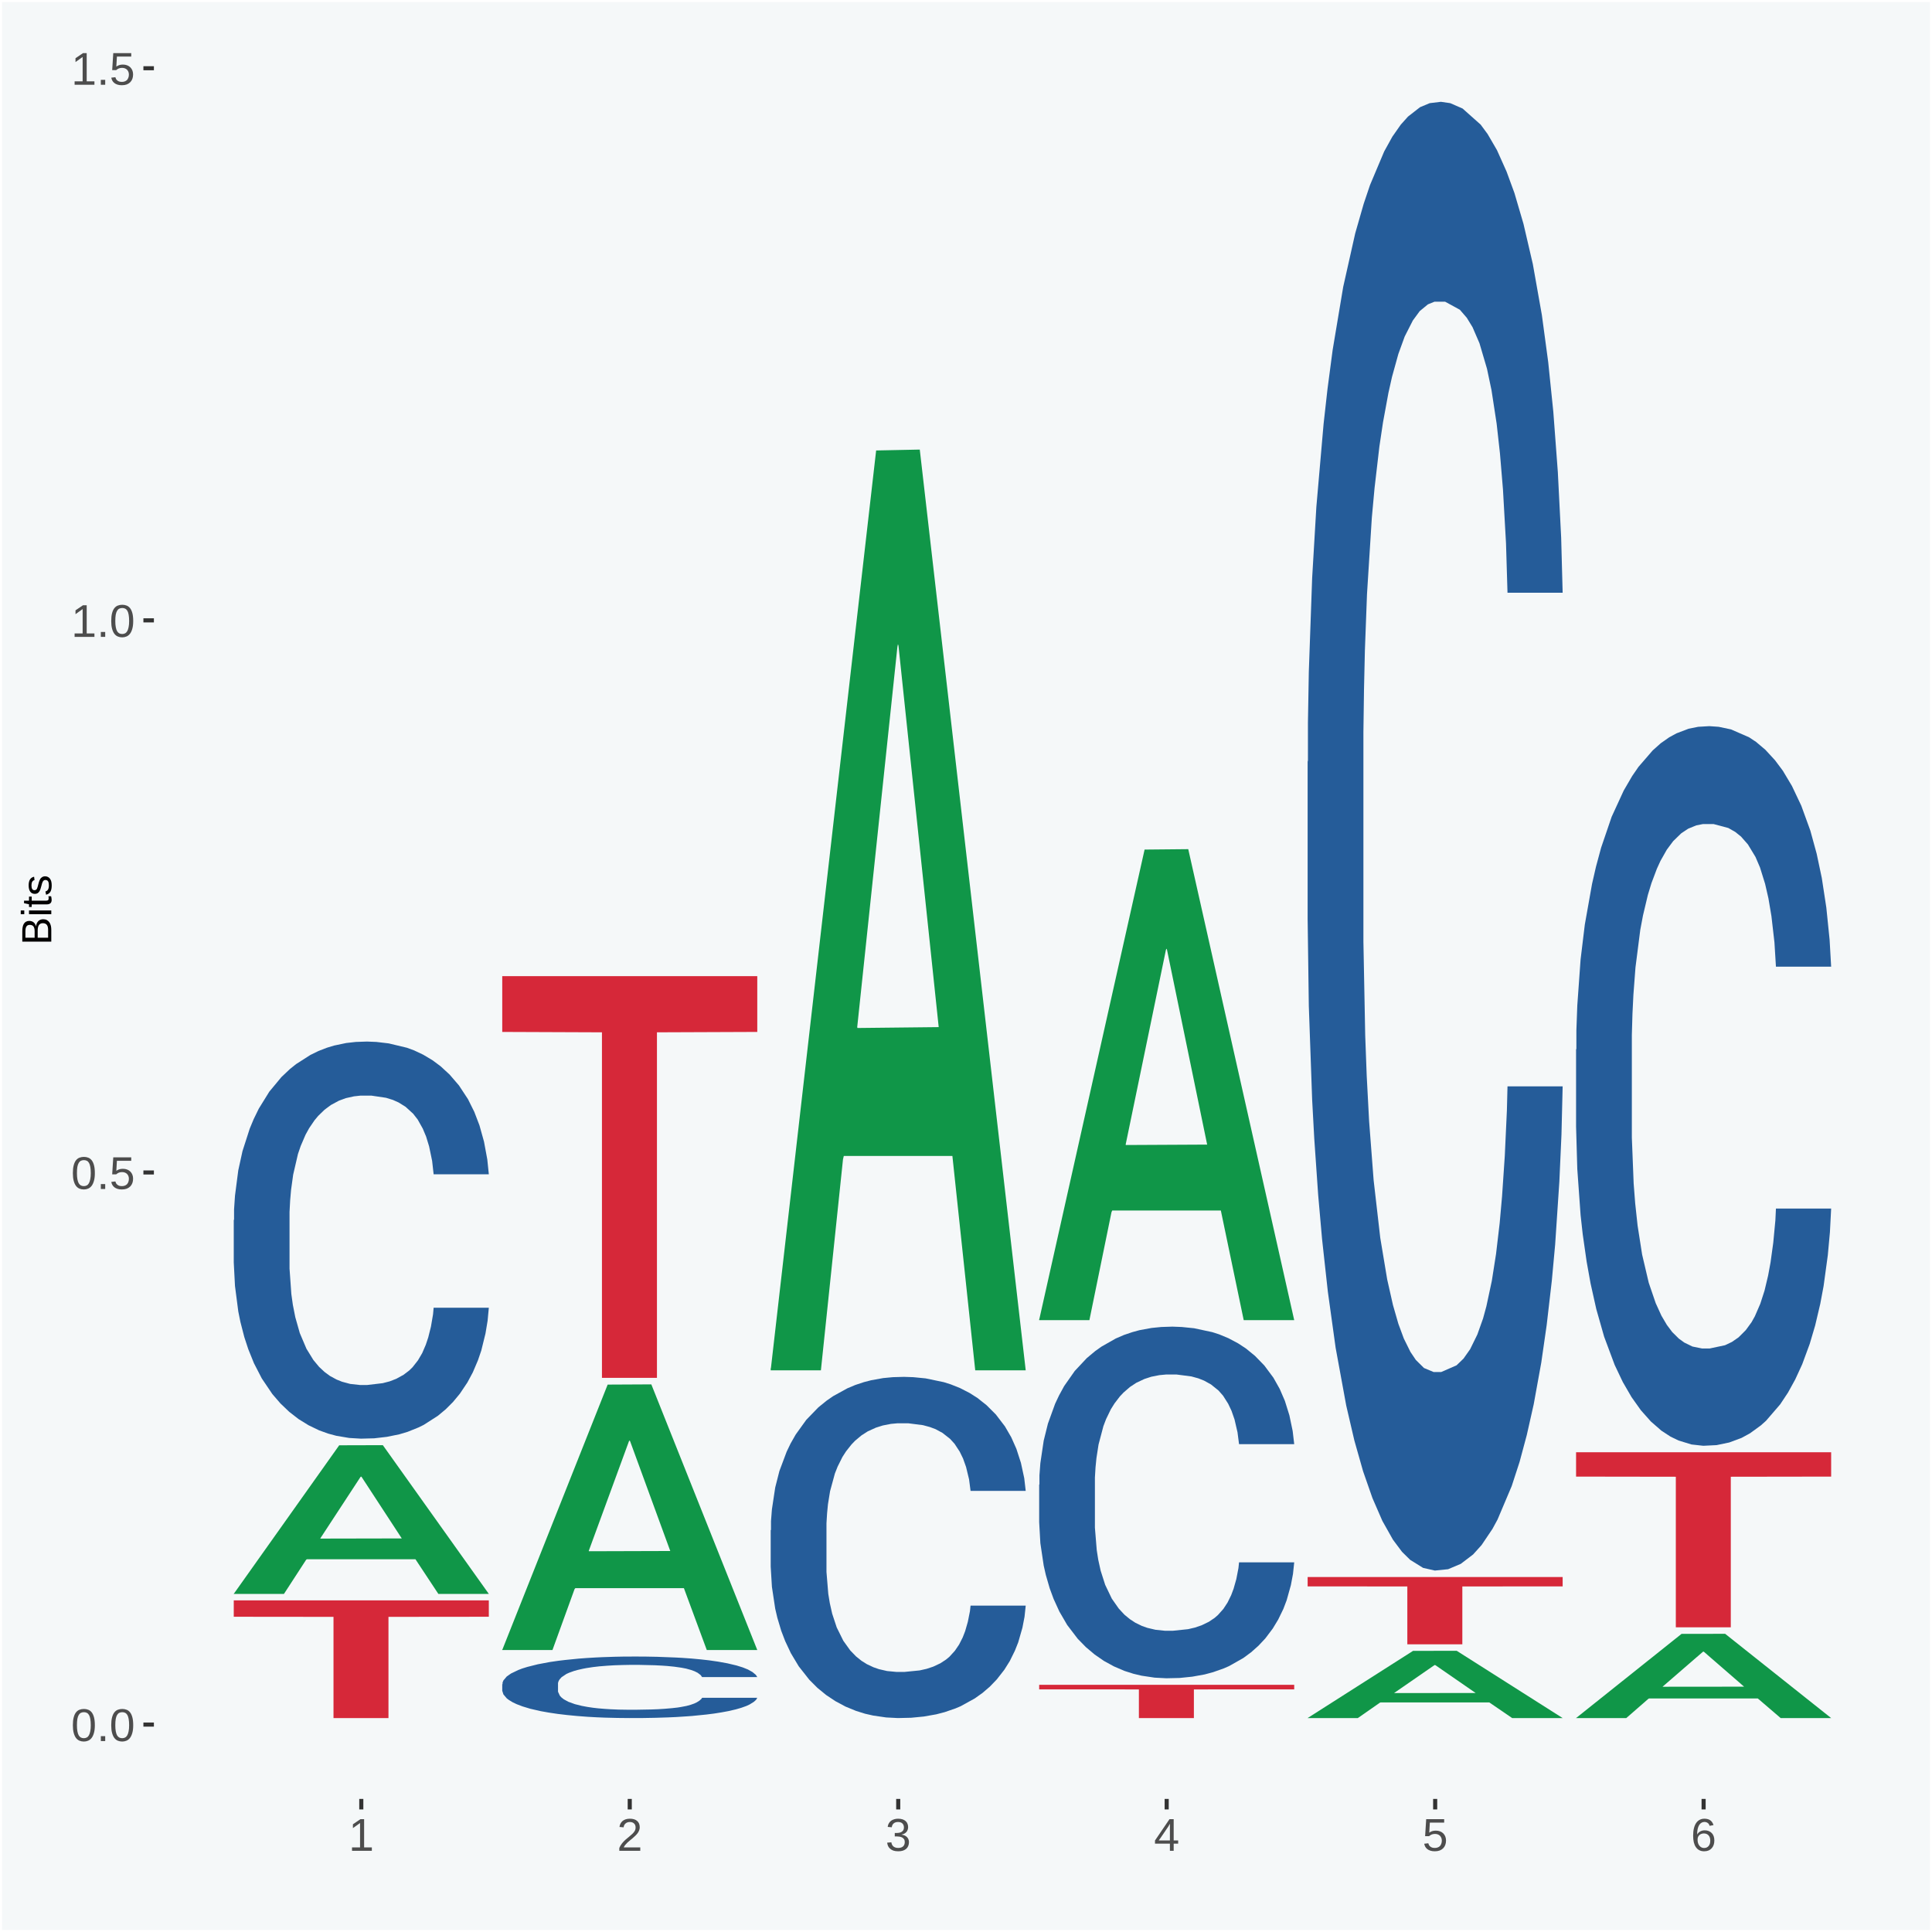 <?xml version="1.0" encoding="UTF-8"?>
<svg xmlns="http://www.w3.org/2000/svg" xmlns:xlink="http://www.w3.org/1999/xlink" width="504pt" height="504pt" viewBox="0 0 504 504" version="1.1">
<defs>
<g>
<symbol overflow="visible" id="glyph0-0">
<path style="stroke:none;" d="M 0.406 0 L 0.406 -8 L 3.594 -8 L 3.594 0 Z M 0.797 -0.406 L 3.188 -0.406 L 3.188 -7.594 L 0.797 -7.594 Z M 0.797 -0.406 "/>
</symbol>
<symbol overflow="visible" id="glyph0-1">
<path style="stroke:none;" d="M 6.203 -4.125 C 6.203 -3.332 6.125 -2.664 5.969 -2.125 C 5.82 -1.582 5.617 -1.145 5.359 -0.812 C 5.098 -0.477 4.789 -0.238 4.438 -0.094 C 4.094 0.051 3.723 0.125 3.328 0.125 C 2.922 0.125 2.539 0.051 2.188 -0.094 C 1.844 -0.238 1.539 -0.477 1.281 -0.812 C 1.031 -1.145 0.832 -1.582 0.688 -2.125 C 0.539 -2.664 0.469 -3.332 0.469 -4.125 C 0.469 -4.957 0.539 -5.645 0.688 -6.188 C 0.832 -6.738 1.035 -7.176 1.297 -7.5 C 1.555 -7.82 1.859 -8.047 2.203 -8.172 C 2.555 -8.305 2.941 -8.375 3.359 -8.375 C 3.754 -8.375 4.125 -8.305 4.469 -8.172 C 4.812 -8.047 5.113 -7.82 5.375 -7.5 C 5.633 -7.176 5.836 -6.738 5.984 -6.188 C 6.129 -5.645 6.203 -4.957 6.203 -4.125 Z M 5.141 -4.125 C 5.141 -4.781 5.098 -5.328 5.016 -5.766 C 4.941 -6.203 4.828 -6.551 4.672 -6.812 C 4.516 -7.07 4.328 -7.254 4.109 -7.359 C 3.891 -7.473 3.641 -7.531 3.359 -7.531 C 3.055 -7.531 2.789 -7.473 2.562 -7.359 C 2.344 -7.254 2.156 -7.07 2 -6.812 C 1.844 -6.551 1.723 -6.203 1.641 -5.766 C 1.566 -5.328 1.531 -4.781 1.531 -4.125 C 1.531 -3.5 1.57 -2.969 1.656 -2.531 C 1.738 -2.094 1.852 -1.742 2 -1.484 C 2.156 -1.223 2.344 -1.035 2.562 -0.922 C 2.789 -0.805 3.047 -0.75 3.328 -0.75 C 3.609 -0.75 3.859 -0.805 4.078 -0.922 C 4.305 -1.035 4.492 -1.223 4.641 -1.484 C 4.797 -1.742 4.914 -2.094 5 -2.531 C 5.094 -2.969 5.141 -3.5 5.141 -4.125 Z M 5.141 -4.125 "/>
</symbol>
<symbol overflow="visible" id="glyph0-2">
<path style="stroke:none;" d="M 1.094 0 L 1.094 -1.281 L 2.234 -1.281 L 2.234 0 Z M 1.094 0 "/>
</symbol>
<symbol overflow="visible" id="glyph0-3">
<path style="stroke:none;" d="M 6.172 -2.688 C 6.172 -2.27 6.109 -1.891 5.984 -1.547 C 5.859 -1.203 5.672 -0.906 5.422 -0.656 C 5.18 -0.414 4.879 -0.223 4.516 -0.078 C 4.148 0.055 3.723 0.125 3.234 0.125 C 2.805 0.125 2.43 0.07 2.109 -0.031 C 1.785 -0.133 1.508 -0.273 1.281 -0.453 C 1.062 -0.629 0.883 -0.836 0.75 -1.078 C 0.625 -1.316 0.535 -1.57 0.484 -1.844 L 1.547 -1.969 C 1.586 -1.812 1.645 -1.66 1.719 -1.516 C 1.801 -1.367 1.91 -1.238 2.047 -1.125 C 2.18 -1.008 2.348 -0.914 2.547 -0.844 C 2.742 -0.781 2.984 -0.75 3.266 -0.75 C 3.535 -0.75 3.781 -0.789 4 -0.875 C 4.227 -0.957 4.422 -1.078 4.578 -1.234 C 4.734 -1.398 4.852 -1.602 4.938 -1.844 C 5.031 -2.082 5.078 -2.359 5.078 -2.672 C 5.078 -2.922 5.035 -3.148 4.953 -3.359 C 4.867 -3.578 4.75 -3.766 4.594 -3.922 C 4.445 -4.078 4.258 -4.195 4.031 -4.281 C 3.812 -4.363 3.562 -4.406 3.281 -4.406 C 3.113 -4.406 2.953 -4.391 2.797 -4.359 C 2.648 -4.328 2.516 -4.285 2.391 -4.234 C 2.266 -4.18 2.148 -4.117 2.047 -4.047 C 1.941 -3.973 1.844 -3.895 1.75 -3.812 L 0.719 -3.812 L 1 -8.25 L 5.688 -8.25 L 5.688 -7.359 L 1.953 -7.359 L 1.797 -4.734 C 1.984 -4.879 2.219 -5.004 2.5 -5.109 C 2.781 -5.211 3.113 -5.266 3.5 -5.266 C 3.914 -5.266 4.285 -5.203 4.609 -5.078 C 4.941 -4.953 5.223 -4.773 5.453 -4.547 C 5.68 -4.316 5.859 -4.047 5.984 -3.734 C 6.109 -3.422 6.172 -3.07 6.172 -2.688 Z M 6.172 -2.688 "/>
</symbol>
<symbol overflow="visible" id="glyph0-4">
<path style="stroke:none;" d="M 0.922 0 L 0.922 -0.891 L 3.016 -0.891 L 3.016 -7.25 L 1.156 -5.922 L 1.156 -6.922 L 3.109 -8.25 L 4.078 -8.25 L 4.078 -0.891 L 6.094 -0.891 L 6.094 0 Z M 0.922 0 "/>
</symbol>
<symbol overflow="visible" id="glyph0-5">
<path style="stroke:none;" d="M 0.609 0 L 0.609 -0.75 C 0.805 -1.207 1.047 -1.609 1.328 -1.953 C 1.617 -2.305 1.922 -2.625 2.234 -2.906 C 2.555 -3.188 2.867 -3.445 3.172 -3.688 C 3.484 -3.938 3.766 -4.18 4.016 -4.422 C 4.266 -4.66 4.469 -4.91 4.625 -5.172 C 4.781 -5.441 4.859 -5.742 4.859 -6.078 C 4.859 -6.316 4.82 -6.523 4.75 -6.703 C 4.676 -6.879 4.57 -7.023 4.438 -7.141 C 4.312 -7.266 4.156 -7.359 3.969 -7.422 C 3.781 -7.484 3.578 -7.516 3.359 -7.516 C 3.141 -7.516 2.938 -7.484 2.75 -7.422 C 2.57 -7.367 2.41 -7.281 2.266 -7.156 C 2.117 -7.039 2 -6.895 1.906 -6.719 C 1.812 -6.551 1.754 -6.352 1.734 -6.125 L 0.656 -6.219 C 0.688 -6.508 0.766 -6.785 0.891 -7.047 C 1.023 -7.316 1.203 -7.551 1.422 -7.75 C 1.648 -7.945 1.922 -8.098 2.234 -8.203 C 2.555 -8.316 2.93 -8.375 3.359 -8.375 C 3.766 -8.375 4.125 -8.328 4.438 -8.234 C 4.758 -8.141 5.031 -7.992 5.25 -7.797 C 5.477 -7.609 5.648 -7.375 5.766 -7.094 C 5.879 -6.812 5.938 -6.488 5.938 -6.125 C 5.938 -5.844 5.883 -5.578 5.781 -5.328 C 5.688 -5.078 5.555 -4.836 5.391 -4.609 C 5.223 -4.379 5.031 -4.16 4.812 -3.953 C 4.594 -3.742 4.363 -3.535 4.125 -3.328 C 3.895 -3.129 3.656 -2.93 3.406 -2.734 C 3.164 -2.535 2.938 -2.336 2.719 -2.141 C 2.508 -1.941 2.32 -1.738 2.156 -1.531 C 1.988 -1.332 1.859 -1.117 1.766 -0.891 L 6.078 -0.891 L 6.078 0 Z M 0.609 0 "/>
</symbol>
<symbol overflow="visible" id="glyph0-6">
<path style="stroke:none;" d="M 6.141 -2.281 C 6.141 -1.906 6.078 -1.566 5.953 -1.266 C 5.836 -0.973 5.66 -0.723 5.422 -0.516 C 5.18 -0.305 4.883 -0.145 4.531 -0.031 C 4.188 0.07 3.789 0.125 3.344 0.125 C 2.832 0.125 2.398 0.062 2.047 -0.062 C 1.703 -0.195 1.414 -0.367 1.188 -0.578 C 0.957 -0.785 0.785 -1.02 0.672 -1.281 C 0.566 -1.551 0.492 -1.832 0.453 -2.125 L 1.547 -2.219 C 1.578 -2 1.633 -1.801 1.719 -1.625 C 1.801 -1.445 1.914 -1.289 2.062 -1.156 C 2.207 -1.031 2.383 -0.93 2.594 -0.859 C 2.801 -0.785 3.051 -0.75 3.344 -0.75 C 3.875 -0.75 4.289 -0.879 4.594 -1.141 C 4.895 -1.41 5.047 -1.801 5.047 -2.312 C 5.047 -2.613 4.977 -2.859 4.844 -3.047 C 4.707 -3.234 4.539 -3.379 4.344 -3.484 C 4.145 -3.586 3.926 -3.656 3.688 -3.688 C 3.445 -3.727 3.227 -3.75 3.031 -3.75 L 2.438 -3.75 L 2.438 -4.656 L 3.016 -4.656 C 3.211 -4.656 3.414 -4.676 3.625 -4.719 C 3.844 -4.758 4.039 -4.832 4.219 -4.938 C 4.395 -5.051 4.539 -5.195 4.656 -5.375 C 4.77 -5.562 4.828 -5.797 4.828 -6.078 C 4.828 -6.523 4.695 -6.875 4.438 -7.125 C 4.188 -7.383 3.801 -7.516 3.281 -7.516 C 2.82 -7.516 2.445 -7.395 2.156 -7.156 C 1.875 -6.914 1.707 -6.578 1.656 -6.141 L 0.594 -6.234 C 0.633 -6.598 0.734 -6.91 0.891 -7.172 C 1.047 -7.441 1.242 -7.664 1.484 -7.844 C 1.734 -8.02 2.008 -8.148 2.312 -8.234 C 2.625 -8.328 2.953 -8.375 3.297 -8.375 C 3.754 -8.375 4.148 -8.316 4.484 -8.203 C 4.816 -8.086 5.086 -7.93 5.297 -7.734 C 5.516 -7.535 5.672 -7.301 5.766 -7.031 C 5.867 -6.77 5.922 -6.488 5.922 -6.188 C 5.922 -5.945 5.883 -5.723 5.812 -5.516 C 5.75 -5.305 5.645 -5.113 5.5 -4.938 C 5.363 -4.77 5.188 -4.625 4.969 -4.5 C 4.75 -4.383 4.488 -4.297 4.188 -4.234 L 4.188 -4.219 C 4.52 -4.176 4.805 -4.098 5.047 -3.984 C 5.297 -3.867 5.5 -3.723 5.656 -3.547 C 5.82 -3.379 5.941 -3.188 6.016 -2.969 C 6.098 -2.75 6.141 -2.52 6.141 -2.281 Z M 6.141 -2.281 "/>
</symbol>
<symbol overflow="visible" id="glyph0-7">
<path style="stroke:none;" d="M 5.156 -1.875 L 5.156 0 L 4.172 0 L 4.172 -1.875 L 0.281 -1.875 L 0.281 -2.688 L 4.062 -8.25 L 5.156 -8.25 L 5.156 -2.703 L 6.328 -2.703 L 6.328 -1.875 Z M 4.172 -7.062 C 4.16 -7.039 4.141 -7.004 4.109 -6.953 C 4.078 -6.898 4.039 -6.836 4 -6.766 C 3.957 -6.691 3.914 -6.617 3.875 -6.547 C 3.844 -6.473 3.812 -6.414 3.781 -6.375 L 1.656 -3.25 C 1.633 -3.219 1.602 -3.176 1.562 -3.125 C 1.531 -3.07 1.492 -3.02 1.453 -2.969 C 1.422 -2.914 1.383 -2.863 1.344 -2.812 C 1.301 -2.77 1.27 -2.734 1.25 -2.703 L 4.172 -2.703 Z M 4.172 -7.062 "/>
</symbol>
<symbol overflow="visible" id="glyph0-8">
<path style="stroke:none;" d="M 6.141 -2.703 C 6.141 -2.285 6.082 -1.906 5.969 -1.562 C 5.852 -1.219 5.68 -0.922 5.453 -0.672 C 5.234 -0.422 4.957 -0.223 4.625 -0.078 C 4.289 0.055 3.91 0.125 3.484 0.125 C 3.004 0.125 2.582 0.031 2.219 -0.156 C 1.863 -0.344 1.566 -0.609 1.328 -0.953 C 1.086 -1.297 0.906 -1.719 0.781 -2.219 C 0.664 -2.727 0.609 -3.301 0.609 -3.938 C 0.609 -4.676 0.676 -5.32 0.812 -5.875 C 0.945 -6.426 1.141 -6.883 1.391 -7.25 C 1.648 -7.625 1.961 -7.906 2.328 -8.094 C 2.691 -8.281 3.102 -8.375 3.562 -8.375 C 3.844 -8.375 4.102 -8.344 4.344 -8.281 C 4.594 -8.227 4.816 -8.133 5.016 -8 C 5.223 -7.875 5.398 -7.703 5.547 -7.484 C 5.703 -7.273 5.828 -7.016 5.922 -6.703 L 4.906 -6.516 C 4.801 -6.867 4.629 -7.125 4.391 -7.281 C 4.148 -7.445 3.867 -7.531 3.547 -7.531 C 3.266 -7.531 3.004 -7.457 2.766 -7.312 C 2.535 -7.176 2.336 -6.973 2.172 -6.703 C 2.004 -6.43 1.875 -6.086 1.781 -5.672 C 1.695 -5.266 1.656 -4.789 1.656 -4.25 C 1.852 -4.602 2.125 -4.875 2.469 -5.062 C 2.812 -5.25 3.207 -5.344 3.656 -5.344 C 4.031 -5.344 4.367 -5.281 4.672 -5.156 C 4.984 -5.031 5.25 -4.852 5.469 -4.625 C 5.688 -4.406 5.852 -4.129 5.969 -3.797 C 6.082 -3.473 6.141 -3.109 6.141 -2.703 Z M 5.078 -2.656 C 5.078 -2.938 5.039 -3.191 4.969 -3.422 C 4.895 -3.66 4.785 -3.859 4.641 -4.016 C 4.504 -4.18 4.332 -4.305 4.125 -4.391 C 3.926 -4.484 3.688 -4.531 3.406 -4.531 C 3.219 -4.531 3.023 -4.5 2.828 -4.438 C 2.629 -4.383 2.453 -4.289 2.297 -4.156 C 2.141 -4.031 2.008 -3.863 1.906 -3.656 C 1.812 -3.457 1.766 -3.207 1.766 -2.906 C 1.766 -2.602 1.801 -2.316 1.875 -2.047 C 1.957 -1.785 2.07 -1.555 2.219 -1.359 C 2.363 -1.172 2.539 -1.02 2.75 -0.906 C 2.957 -0.789 3.191 -0.734 3.453 -0.734 C 3.703 -0.734 3.926 -0.773 4.125 -0.859 C 4.332 -0.953 4.504 -1.082 4.641 -1.25 C 4.785 -1.414 4.895 -1.613 4.969 -1.844 C 5.039 -2.082 5.078 -2.352 5.078 -2.656 Z M 5.078 -2.656 "/>
</symbol>
<symbol overflow="visible" id="glyph1-0">
<path style="stroke:none;" d="M 0 -0.359 L -7.328 -0.359 L -7.328 -3.281 L 0 -3.281 Z M -0.359 -0.734 L -0.359 -2.922 L -6.969 -2.922 L -6.969 -0.734 Z M -0.359 -0.734 "/>
</symbol>
<symbol overflow="visible" id="glyph1-1">
<path style="stroke:none;" d="M -2.125 -6.75 C -1.75 -6.75 -1.426 -6.676 -1.156 -6.531 C -0.883 -6.383 -0.66 -6.18 -0.484 -5.922 C -0.316 -5.672 -0.191 -5.375 -0.109 -5.031 C -0.035 -4.695 0 -4.344 0 -3.969 L 0 -0.906 L -7.562 -0.906 L -7.562 -3.656 C -7.562 -4.07 -7.523 -4.441 -7.453 -4.766 C -7.391 -5.098 -7.281 -5.379 -7.125 -5.609 C -6.977 -5.836 -6.789 -6.008 -6.562 -6.125 C -6.332 -6.25 -6.055 -6.312 -5.734 -6.312 C -5.523 -6.312 -5.328 -6.281 -5.141 -6.219 C -4.953 -6.164 -4.781 -6.078 -4.625 -5.953 C -4.477 -5.836 -4.348 -5.688 -4.234 -5.5 C -4.129 -5.32 -4.047 -5.113 -3.984 -4.875 C -3.953 -5.176 -3.883 -5.441 -3.781 -5.672 C -3.676 -5.91 -3.539 -6.109 -3.375 -6.266 C -3.219 -6.43 -3.031 -6.551 -2.812 -6.625 C -2.602 -6.707 -2.375 -6.75 -2.125 -6.75 Z M -5.609 -5.281 C -6.016 -5.281 -6.305 -5.141 -6.484 -4.859 C -6.66 -4.586 -6.75 -4.188 -6.75 -3.656 L -6.75 -1.922 L -4.344 -1.922 L -4.344 -3.656 C -4.344 -3.957 -4.375 -4.211 -4.438 -4.422 C -4.5 -4.629 -4.582 -4.797 -4.688 -4.922 C -4.801 -5.047 -4.93 -5.133 -5.078 -5.188 C -5.234 -5.25 -5.41 -5.281 -5.609 -5.281 Z M -2.219 -5.719 C -2.457 -5.719 -2.66 -5.672 -2.828 -5.578 C -2.992 -5.492 -3.129 -5.367 -3.234 -5.203 C -3.348 -5.047 -3.426 -4.848 -3.469 -4.609 C -3.52 -4.379 -3.547 -4.125 -3.547 -3.844 L -3.547 -1.922 L -0.828 -1.922 L -0.828 -3.922 C -0.828 -4.18 -0.848 -4.422 -0.891 -4.641 C -0.93 -4.859 -1.004 -5.047 -1.109 -5.203 C -1.211 -5.367 -1.352 -5.492 -1.531 -5.578 C -1.719 -5.672 -1.945 -5.719 -2.219 -5.719 Z M -2.219 -5.719 "/>
</symbol>
<symbol overflow="visible" id="glyph1-2">
<path style="stroke:none;" d="M -7.047 -0.734 L -7.969 -0.734 L -7.969 -1.703 L -7.047 -1.703 Z M 0 -0.734 L -5.812 -0.734 L -5.812 -1.703 L 0 -1.703 Z M 0 -0.734 "/>
</symbol>
<symbol overflow="visible" id="glyph1-3">
<path style="stroke:none;" d="M -0.047 -2.969 C -0.004 -2.82 0.023 -2.672 0.047 -2.516 C 0.078 -2.367 0.094 -2.195 0.094 -2 C 0.094 -1.227 -0.348 -0.844 -1.234 -0.844 L -5.109 -0.844 L -5.109 -0.172 L -5.812 -0.172 L -5.812 -0.875 L -7.109 -1.156 L -7.109 -1.812 L -5.812 -1.812 L -5.812 -2.875 L -5.109 -2.875 L -5.109 -1.812 L -1.438 -1.812 C -1.156 -1.812 -0.957 -1.852 -0.844 -1.938 C -0.738 -2.031 -0.688 -2.191 -0.688 -2.422 C -0.688 -2.516 -0.691 -2.602 -0.703 -2.688 C -0.711 -2.77 -0.727 -2.863 -0.75 -2.969 Z M -0.047 -2.969 "/>
</symbol>
<symbol overflow="visible" id="glyph1-4">
<path style="stroke:none;" d="M -1.609 -5.109 C -1.336 -5.109 -1.094 -5.051 -0.875 -4.938 C -0.664 -4.832 -0.488 -4.68 -0.344 -4.484 C -0.195 -4.285 -0.082 -4.039 0 -3.75 C 0.07 -3.457 0.109 -3.125 0.109 -2.75 C 0.109 -2.406 0.082 -2.098 0.031 -1.828 C -0.02 -1.555 -0.102 -1.316 -0.219 -1.109 C -0.332 -0.91 -0.484 -0.742 -0.672 -0.609 C -0.859 -0.473 -1.086 -0.375 -1.359 -0.312 L -1.531 -1.156 C -1.219 -1.238 -0.988 -1.41 -0.844 -1.672 C -0.695 -1.93 -0.625 -2.289 -0.625 -2.75 C -0.625 -2.957 -0.641 -3.145 -0.672 -3.312 C -0.703 -3.488 -0.75 -3.641 -0.812 -3.766 C -0.883 -3.891 -0.977 -3.984 -1.094 -4.047 C -1.207 -4.117 -1.352 -4.156 -1.531 -4.156 C -1.707 -4.156 -1.848 -4.113 -1.953 -4.031 C -2.066 -3.957 -2.16 -3.844 -2.234 -3.688 C -2.316 -3.539 -2.383 -3.363 -2.438 -3.156 C -2.5 -2.945 -2.562 -2.719 -2.625 -2.469 C -2.688 -2.238 -2.754 -2.008 -2.828 -1.781 C -2.898 -1.551 -3 -1.344 -3.125 -1.156 C -3.25 -0.969 -3.398 -0.816 -3.578 -0.703 C -3.766 -0.586 -4 -0.531 -4.281 -0.531 C -4.812 -0.531 -5.211 -0.719 -5.484 -1.094 C -5.766 -1.477 -5.906 -2.031 -5.906 -2.75 C -5.906 -3.395 -5.789 -3.906 -5.562 -4.281 C -5.332 -4.656 -4.973 -4.895 -4.484 -5 L -4.375 -4.125 C -4.52 -4.094 -4.645 -4.035 -4.75 -3.953 C -4.852 -3.867 -4.938 -3.766 -5 -3.641 C -5.062 -3.516 -5.102 -3.375 -5.125 -3.219 C -5.156 -3.07 -5.172 -2.914 -5.172 -2.75 C -5.172 -2.312 -5.102 -1.988 -4.969 -1.781 C -4.844 -1.582 -4.645 -1.484 -4.375 -1.484 C -4.219 -1.484 -4.086 -1.52 -3.984 -1.594 C -3.879 -1.664 -3.789 -1.77 -3.719 -1.906 C -3.656 -2.051 -3.598 -2.219 -3.547 -2.406 C -3.492 -2.602 -3.438 -2.816 -3.375 -3.047 C -3.332 -3.203 -3.289 -3.359 -3.25 -3.516 C -3.207 -3.68 -3.156 -3.836 -3.094 -3.984 C -3.031 -4.141 -2.957 -4.285 -2.875 -4.422 C -2.789 -4.555 -2.688 -4.672 -2.562 -4.766 C -2.445 -4.867 -2.312 -4.953 -2.156 -5.016 C -2 -5.078 -1.816 -5.109 -1.609 -5.109 Z M -1.609 -5.109 "/>
</symbol>
</g>
<clipPath id="clip1">
  <path d="M 40.148 5.48 L 498.52 5.48 L 498.52 469.281 L 40.148 469.281 Z M 40.148 5.48 "/>
</clipPath>
</defs>
<g id="surface1">
<rect x="0" y="0" width="504" height="504" style="fill:rgb(96.078%,97.255%,97.647%);fill-opacity:1;stroke:none;"/>
<path style="fill:none;stroke-width:1.07;stroke-linecap:round;stroke-linejoin:round;stroke:rgb(100%,100%,100%);stroke-opacity:1;stroke-miterlimit:10;" d="M 0 0 L 504 0 L 504 504 L 0 504 Z M 0 0 " transform="matrix(1,0,0,-1,0,504)"/>
<g clip-path="url(#clip1)" clip-rule="nonzero">
<path style=" stroke:none;fill-rule:nonzero;fill:rgb(96.078%,97.255%,97.647%);fill-opacity:1;" d="M 40.148 469.281 L 498.52 469.281 L 498.52 5.48 L 40.148 5.48 Z M 40.148 469.281 "/>
</g>
<path style=" stroke:none;fill-rule:nonzero;fill:rgb(6.274%,58.824%,28.235%);fill-opacity:1;" d="M 60.98 415.73 L 61.051 415.691 L 88.488 377.031 L 99.871 377 L 127.52 415.801 L 114.352 415.801 L 108.379 406.762 L 80.051 406.762 L 79.852 406.91 L 74.078 415.801 L 60.98 415.801 L 60.98 415.73 L 83.621 401.371 L 104.809 401.328 L 94.32 385.27 L 94.18 385.191 L 94.039 385.301 L 83.551 401.328 L 83.621 401.371 Z M 60.98 415.73 "/>
<path style=" stroke:none;fill-rule:nonzero;fill:rgb(14.51%,36.078%,60.001%);fill-opacity:1;" d="M 60.98 318.262 L 61.059 318.16 L 61.059 315.512 L 61.301 311.922 L 62.16 305.301 L 63.262 300.281 L 65.148 294.422 L 66.172 291.961 L 67.512 289.211 L 70.262 284.77 L 73.41 280.98 L 75.609 278.898 L 77.262 277.578 L 80.961 275.211 L 83.078 274.172 L 85.281 273.32 L 87.172 272.75 L 90.32 272.09 L 92.828 271.809 L 95.738 271.711 L 98.18 271.809 L 101.41 272.191 L 106.129 273.32 L 107.93 273.98 L 110.371 275.121 L 112.891 276.629 L 114.93 278.148 L 117.289 280.32 L 119.73 283.16 L 122.09 286.75 L 123.738 290.07 L 125.078 293.57 L 126.262 297.82 L 127.121 302.461 L 127.52 306.34 L 113.121 306.34 L 112.73 302.84 L 111.941 299.051 L 111.16 296.5 L 110.289 294.422 L 108.961 292.051 L 107.781 290.539 L 105.809 288.738 L 104 287.609 L 102.512 286.941 L 100.699 286.379 L 96.852 285.809 L 94.09 285.809 L 92.359 286 L 90.238 286.469 L 88.43 287.129 L 86.309 288.27 L 84.66 289.5 L 83 291.109 L 82.059 292.238 L 80.641 294.32 L 79.699 296.031 L 78.441 298.961 L 77.73 301.039 L 76.48 306.43 L 75.93 310.41 L 75.691 313.148 L 75.531 316.18 L 75.531 330.93 L 76 337.559 L 76.398 340.398 L 77.031 343.609 L 78.211 347.77 L 79.941 351.84 L 81.75 354.781 L 83.238 356.57 L 84.66 357.898 L 86.07 358.941 L 87.801 359.879 L 89.219 360.449 L 91.34 361.02 L 93.859 361.301 L 95.82 361.301 L 99.828 360.828 L 101.641 360.359 L 103.371 359.691 L 105.262 358.648 L 106.75 357.52 L 107.621 356.672 L 109.031 354.871 L 110.141 352.98 L 111.078 350.801 L 111.711 348.91 L 112.422 346.07 L 112.969 342.859 L 113.121 341.148 L 127.52 341.148 L 127.199 344.559 L 126.648 347.871 L 125.551 352.32 L 124.68 354.871 L 123.352 357.988 L 121.93 360.641 L 119.969 363.57 L 118.16 365.75 L 116.27 367.641 L 114.23 369.34 L 110.531 371.711 L 109.191 372.371 L 106.359 373.512 L 104.16 374.172 L 100.93 374.828 L 97.629 375.211 L 94.172 375.301 L 91.102 375.121 L 87.719 374.551 L 85.602 373.98 L 83.238 373.129 L 80.488 371.801 L 77.891 370.199 L 75.449 368.301 L 73.172 366.129 L 71.051 363.672 L 68.301 359.602 L 66.25 355.629 L 64.762 351.941 L 63.738 348.82 L 62.711 344.84 L 62.16 342.102 L 61.301 335.48 L 60.98 329.328 Z M 60.98 318.262 "/>
<path style=" stroke:none;fill-rule:nonzero;fill:rgb(83.922%,15.686%,22.353%);fill-opacity:1;" d="M 60.98 417.488 L 127.52 417.488 L 127.52 421.762 L 101.34 421.789 L 101.34 448.191 L 87 448.191 L 87 421.789 L 60.98 421.762 Z M 60.98 417.488 "/>
<path style=" stroke:none;fill-rule:nonzero;fill:rgb(6.274%,58.824%,28.235%);fill-opacity:1;" d="M 131.02 430.309 L 131.09 430.25 L 158.52 361.199 L 169.91 361.141 L 197.551 430.441 L 184.379 430.441 L 178.41 414.301 L 150.09 414.301 L 149.879 414.559 L 144.121 430.441 L 131.02 430.441 L 131.02 430.309 L 153.648 404.672 L 174.852 404.609 L 164.352 375.91 L 164.219 375.781 L 164.078 375.969 L 153.578 404.609 L 153.648 404.672 Z M 131.02 430.309 "/>
<path style=" stroke:none;fill-rule:nonzero;fill:rgb(14.51%,36.078%,60.001%);fill-opacity:1;" d="M 131.02 439.352 L 131.102 439.34 L 131.102 438.93 L 131.328 438.371 L 132.199 437.34 L 133.301 436.57 L 135.191 435.66 L 136.211 435.27 L 137.551 434.852 L 140.301 434.16 L 143.441 433.57 L 145.648 433.25 L 147.301 433.051 L 150.988 432.68 L 153.121 432.52 L 155.32 432.391 L 157.211 432.301 L 160.352 432.199 L 162.871 432.148 L 165.781 432.141 L 168.219 432.148 L 171.441 432.211 L 176.16 432.391 L 177.969 432.488 L 180.41 432.66 L 182.922 432.898 L 184.969 433.129 L 187.328 433.469 L 189.762 433.91 L 192.121 434.469 L 193.77 434.98 L 195.109 435.52 L 196.289 436.18 L 197.16 436.898 L 197.551 437.5 L 183.16 437.5 L 182.762 436.961 L 181.98 436.371 L 181.191 435.98 L 180.328 435.66 L 178.988 435.289 L 177.809 435.059 L 175.84 434.781 L 174.039 434.602 L 172.539 434.5 L 170.73 434.41 L 166.879 434.32 L 164.129 434.32 L 162.398 434.352 L 160.27 434.422 L 158.461 434.531 L 156.34 434.699 L 154.691 434.891 L 153.039 435.141 L 152.09 435.32 L 150.68 435.641 L 149.73 435.91 L 148.48 436.359 L 147.77 436.68 L 146.512 437.52 L 145.961 438.129 L 145.719 438.559 L 145.57 439.031 L 145.57 441.32 L 146.039 442.34 L 146.43 442.781 L 147.059 443.281 L 148.238 443.93 L 149.969 444.559 L 151.781 445.012 L 153.27 445.289 L 154.691 445.5 L 156.102 445.66 L 157.84 445.801 L 159.25 445.891 L 161.371 445.98 L 163.891 446.02 L 165.859 446.02 L 169.871 445.949 L 171.68 445.879 L 173.41 445.77 L 175.289 445.609 L 176.789 445.441 L 177.648 445.301 L 179.07 445.031 L 180.172 444.73 L 181.109 444.398 L 181.738 444.102 L 182.449 443.66 L 183 443.16 L 183.16 442.898 L 197.551 442.898 L 197.238 443.43 L 196.68 443.941 L 195.578 444.629 L 194.719 445.031 L 193.379 445.512 L 191.969 445.922 L 190 446.379 L 188.191 446.711 L 186.301 447.012 L 184.262 447.27 L 180.559 447.641 L 179.23 447.738 L 176.391 447.922 L 174.191 448.02 L 170.969 448.121 L 167.672 448.18 L 164.211 448.191 L 161.141 448.16 L 157.762 448.078 L 155.629 447.988 L 153.27 447.859 L 150.52 447.648 L 147.93 447.398 L 145.488 447.109 L 143.211 446.77 L 141.078 446.391 L 138.328 445.762 L 136.289 445.141 L 134.789 444.57 L 133.77 444.09 L 132.75 443.469 L 132.199 443.051 L 131.328 442.02 L 131.02 441.07 Z M 131.02 439.352 "/>
<path style=" stroke:none;fill-rule:nonzero;fill:rgb(83.922%,15.686%,22.353%);fill-opacity:1;" d="M 131.02 254.641 L 197.551 254.641 L 197.551 269.199 L 171.379 269.301 L 171.379 359.441 L 157.031 359.441 L 157.031 269.301 L 131.02 269.199 Z M 131.02 254.641 "/>
<path style=" stroke:none;fill-rule:nonzero;fill:rgb(6.274%,58.824%,28.235%);fill-opacity:1;" d="M 201.051 357.031 L 201.121 356.809 L 228.559 117.512 L 239.941 117.281 L 267.578 357.48 L 254.41 357.48 L 248.449 301.551 L 220.121 301.551 L 219.91 302.449 L 214.148 357.48 L 201.051 357.48 L 201.051 357.031 L 223.691 268.172 L 244.879 267.941 L 234.391 168.48 L 234.25 168.031 L 234.109 168.711 L 223.621 267.941 L 223.691 268.172 Z M 201.051 357.031 "/>
<path style=" stroke:none;fill-rule:nonzero;fill:rgb(14.51%,36.078%,60.001%);fill-opacity:1;" d="M 201.051 399.172 L 201.129 399.09 L 201.129 396.82 L 201.371 393.73 L 202.23 388.039 L 203.328 383.73 L 205.219 378.691 L 206.238 376.57 L 207.578 374.219 L 210.328 370.398 L 213.48 367.141 L 215.68 365.359 L 217.328 364.219 L 221.031 362.18 L 223.148 361.289 L 225.352 360.559 L 227.238 360.07 L 230.391 359.5 L 232.898 359.262 L 235.809 359.18 L 238.25 359.262 L 241.469 359.578 L 246.191 360.559 L 248 361.129 L 250.441 362.102 L 252.961 363.398 L 255 364.699 L 257.359 366.57 L 259.801 369.012 L 262.16 372.102 L 263.809 374.949 L 265.148 377.961 L 266.328 381.609 L 267.191 385.602 L 267.578 388.93 L 253.191 388.93 L 252.801 385.922 L 252.012 382.672 L 251.23 380.48 L 250.359 378.691 L 249.02 376.648 L 247.84 375.352 L 245.879 373.809 L 244.07 372.828 L 242.578 372.27 L 240.77 371.781 L 236.91 371.289 L 234.16 371.289 L 232.43 371.449 L 230.309 371.859 L 228.5 372.43 L 226.371 373.398 L 224.719 374.461 L 223.07 375.84 L 222.129 376.82 L 220.711 378.609 L 219.77 380.07 L 218.512 382.59 L 217.801 384.379 L 216.539 389.012 L 215.988 392.43 L 215.762 394.781 L 215.602 397.379 L 215.602 410.07 L 216.07 415.762 L 216.469 418.199 L 217.09 420.961 L 218.27 424.539 L 220 428.031 L 221.809 430.551 L 223.309 432.102 L 224.719 433.238 L 226.141 434.129 L 227.871 434.941 L 229.281 435.43 L 231.41 435.922 L 233.922 436.16 L 235.891 436.16 L 239.898 435.762 L 241.711 435.352 L 243.441 434.781 L 245.328 433.891 L 246.82 432.91 L 247.691 432.18 L 249.102 430.629 L 250.199 429.012 L 251.148 427.141 L 251.781 425.512 L 252.48 423.07 L 253.031 420.309 L 253.191 418.852 L 267.578 418.852 L 267.27 421.77 L 266.719 424.621 L 265.621 428.441 L 264.75 430.629 L 263.422 433.32 L 262 435.59 L 260.031 438.109 L 258.23 439.98 L 256.34 441.609 L 254.289 443.07 L 250.602 445.102 L 249.262 445.672 L 246.43 446.648 L 244.23 447.219 L 241 447.789 L 237.699 448.109 L 234.238 448.191 L 231.172 448.031 L 227.789 447.539 L 225.672 447.059 L 223.309 446.32 L 220.559 445.191 L 217.961 443.801 L 215.52 442.18 L 213.238 440.309 L 211.121 438.191 L 208.371 434.699 L 206.32 431.281 L 204.828 428.109 L 203.801 425.43 L 202.781 422.02 L 202.23 419.66 L 201.371 413.969 L 201.051 408.68 Z M 201.051 399.172 "/>
<path style=" stroke:none;fill-rule:nonzero;fill:rgb(6.274%,58.824%,28.235%);fill-opacity:1;" d="M 271.09 344.16 L 271.148 344.039 L 298.59 221.629 L 309.98 221.52 L 337.621 344.391 L 324.449 344.391 L 318.48 315.781 L 290.148 315.781 L 289.949 316.238 L 284.191 344.391 L 271.09 344.391 L 271.09 344.16 L 293.719 298.699 L 314.91 298.59 L 304.422 247.711 L 304.281 247.48 L 304.148 247.82 L 293.648 298.59 L 293.719 298.699 Z M 271.09 344.16 "/>
<path style=" stroke:none;fill-rule:nonzero;fill:rgb(14.51%,36.078%,60.001%);fill-opacity:1;" d="M 271.09 387.301 L 271.16 387.219 L 271.16 384.871 L 271.398 381.691 L 272.27 375.82 L 273.371 371.379 L 275.25 366.191 L 276.281 364.012 L 277.609 361.578 L 280.371 357.641 L 283.512 354.289 L 285.711 352.449 L 287.359 351.281 L 291.059 349.18 L 293.18 348.262 L 295.391 347.512 L 297.27 347 L 300.422 346.422 L 302.941 346.172 L 305.852 346.078 L 308.281 346.172 L 311.512 346.5 L 316.23 347.512 L 318.039 348.09 L 320.469 349.102 L 322.988 350.441 L 325.031 351.781 L 327.391 353.711 L 329.828 356.219 L 332.191 359.398 L 333.84 362.328 L 335.18 365.43 L 336.359 369.199 L 337.219 373.309 L 337.621 376.738 L 323.23 376.738 L 322.828 373.641 L 322.051 370.289 L 321.262 368.031 L 320.391 366.191 L 319.059 364.09 L 317.879 362.75 L 315.91 361.16 L 314.102 360.16 L 312.609 359.57 L 310.801 359.07 L 306.949 358.57 L 304.191 358.57 L 302.461 358.73 L 300.34 359.148 L 298.531 359.738 L 296.41 360.738 L 294.762 361.828 L 293.109 363.262 L 292.16 364.262 L 290.75 366.102 L 289.801 367.609 L 288.539 370.211 L 287.84 372.051 L 286.578 376.828 L 286.031 380.352 L 285.789 382.781 L 285.629 385.461 L 285.629 398.52 L 286.109 404.391 L 286.5 406.898 L 287.129 409.75 L 288.309 413.441 L 290.039 417.039 L 291.852 419.629 L 293.34 421.23 L 294.762 422.398 L 296.172 423.32 L 297.898 424.16 L 299.32 424.66 L 301.441 425.16 L 303.961 425.422 L 305.922 425.422 L 309.941 425 L 311.738 424.578 L 313.469 423.988 L 315.359 423.07 L 316.859 422.059 L 317.719 421.309 L 319.141 419.719 L 320.238 418.039 L 321.18 416.121 L 321.809 414.441 L 322.52 411.93 L 323.07 409.078 L 323.23 407.57 L 337.621 407.57 L 337.301 410.59 L 336.75 413.52 L 335.648 417.461 L 334.789 419.719 L 333.449 422.48 L 332.031 424.828 L 330.07 427.43 L 328.262 429.352 L 326.371 431.031 L 324.328 432.539 L 320.629 434.629 L 319.289 435.219 L 316.461 436.219 L 314.262 436.809 L 311.039 437.391 L 307.73 437.73 L 304.27 437.809 L 301.211 437.648 L 297.82 437.141 L 295.699 436.641 L 293.34 435.891 L 290.59 434.711 L 287.988 433.289 L 285.559 431.609 L 283.281 429.691 L 281.148 427.512 L 278.398 423.91 L 276.352 420.391 L 274.859 417.121 L 273.84 414.359 L 272.82 410.84 L 272.27 408.41 L 271.398 402.551 L 271.09 397.102 Z M 271.09 387.301 "/>
<path style=" stroke:none;fill-rule:nonzero;fill:rgb(83.922%,15.686%,22.353%);fill-opacity:1;" d="M 271.09 439.512 L 337.621 439.512 L 337.621 440.711 L 311.449 440.719 L 311.449 448.191 L 297.102 448.191 L 297.102 440.719 L 271.09 440.711 Z M 271.09 439.512 "/>
<path style=" stroke:none;fill-rule:nonzero;fill:rgb(6.274%,58.824%,28.235%);fill-opacity:1;" d="M 341.121 448.16 L 341.191 448.141 L 368.621 430.66 L 380.012 430.641 L 407.648 448.191 L 394.48 448.191 L 388.512 444.109 L 360.191 444.109 L 359.98 444.172 L 354.219 448.191 L 341.121 448.191 L 341.121 448.16 L 363.75 441.672 L 384.949 441.648 L 374.449 434.391 L 374.32 434.352 L 374.18 434.398 L 363.691 441.648 L 363.75 441.672 Z M 341.121 448.16 "/>
<path style=" stroke:none;fill-rule:nonzero;fill:rgb(14.51%,36.078%,60.001%);fill-opacity:1;" d="M 341.121 198.719 L 341.199 198.371 L 341.199 188.57 L 341.43 175.27 L 342.301 150.781 L 343.398 132.23 L 345.289 110.539 L 346.309 101.441 L 347.648 91.289 L 350.398 74.852 L 353.539 60.852 L 355.75 53.148 L 357.398 48.262 L 361.09 39.512 L 363.219 35.66 L 365.422 32.512 L 367.309 30.41 L 370.449 27.961 L 372.969 26.91 L 375.879 26.559 L 378.32 26.91 L 381.539 28.309 L 386.262 32.512 L 388.07 34.961 L 390.512 39.16 L 393.02 44.762 L 395.07 50.352 L 397.43 58.398 L 399.871 68.898 L 402.23 82.199 L 403.879 94.441 L 405.211 107.391 L 406.391 123.141 L 407.262 140.281 L 407.648 154.629 L 393.262 154.629 L 392.871 141.68 L 392.078 127.68 L 391.289 118.238 L 390.43 110.539 L 389.09 101.789 L 387.91 96.191 L 385.949 89.539 L 384.141 85.352 L 382.641 82.898 L 380.828 80.801 L 376.98 78.699 L 374.23 78.699 L 372.5 79.398 L 370.371 81.148 L 368.57 83.602 L 366.441 87.789 L 364.789 92.34 L 363.141 98.289 L 362.199 102.488 L 360.781 110.191 L 359.84 116.488 L 358.578 127.328 L 357.871 135.031 L 356.609 154.98 L 356.059 169.672 L 355.828 179.82 L 355.672 191.02 L 355.672 245.602 L 356.141 270.102 L 356.531 280.59 L 357.16 292.488 L 358.34 307.891 L 360.07 322.93 L 361.879 333.781 L 363.379 340.43 L 364.789 345.328 L 366.211 349.18 L 367.941 352.672 L 369.352 354.77 L 371.48 356.871 L 373.988 357.922 L 375.961 357.922 L 379.969 356.172 L 381.781 354.422 L 383.512 351.969 L 385.398 348.129 L 386.891 343.93 L 387.75 340.781 L 389.172 334.129 L 390.27 327.129 L 391.219 319.078 L 391.84 312.09 L 392.551 301.59 L 393.102 289.691 L 393.262 283.391 L 407.648 283.391 L 407.34 295.988 L 406.789 308.238 L 405.691 324.68 L 404.82 334.129 L 403.48 345.68 L 402.07 355.469 L 400.102 366.32 L 398.289 374.371 L 396.41 381.371 L 394.359 387.672 L 390.66 396.41 L 389.328 398.859 L 386.5 403.059 L 384.289 405.512 L 381.07 407.961 L 377.77 409.359 L 374.309 409.711 L 371.238 409.012 L 367.859 406.91 L 365.73 404.809 L 363.379 401.66 L 360.621 396.762 L 358.031 390.809 L 355.59 383.82 L 353.309 375.77 L 351.191 366.672 L 348.43 351.621 L 346.391 336.93 L 344.891 323.281 L 343.871 311.738 L 342.852 297.039 L 342.301 286.891 L 341.43 262.398 L 341.121 239.648 Z M 341.121 198.719 "/>
<path style=" stroke:none;fill-rule:nonzero;fill:rgb(83.922%,15.686%,22.353%);fill-opacity:1;" d="M 341.121 411.398 L 407.648 411.398 L 407.648 413.84 L 381.48 413.859 L 381.48 428.949 L 367.129 428.949 L 367.129 413.859 L 341.121 413.84 Z M 341.121 411.398 "/>
<path style=" stroke:none;fill-rule:nonzero;fill:rgb(6.274%,58.824%,28.235%);fill-opacity:1;" d="M 411.148 448.148 L 411.219 448.129 L 438.66 426.23 L 450.039 426.211 L 477.691 448.191 L 464.52 448.191 L 458.551 443.07 L 430.219 443.07 L 430.02 443.16 L 424.25 448.191 L 411.148 448.191 L 411.148 448.148 L 433.789 440.02 L 454.98 440 L 444.488 430.891 L 444.352 430.852 L 444.211 430.922 L 433.719 440 L 433.789 440.02 Z M 411.148 448.148 "/>
<path style=" stroke:none;fill-rule:nonzero;fill:rgb(14.51%,36.078%,60.001%);fill-opacity:1;" d="M 411.148 273.781 L 411.23 273.609 L 411.23 268.801 L 411.469 262.289 L 412.328 250.289 L 413.43 241.199 L 415.32 230.57 L 416.34 226.109 L 417.68 221.141 L 420.43 213.078 L 423.578 206.23 L 425.781 202.449 L 427.43 200.051 L 431.129 195.77 L 433.25 193.879 L 435.449 192.34 L 437.34 191.309 L 440.488 190.109 L 443 189.602 L 445.91 189.43 L 448.352 189.602 L 451.578 190.281 L 456.289 192.34 L 458.102 193.539 L 460.539 195.602 L 463.059 198.34 L 465.102 201.078 L 467.461 205.031 L 469.898 210.172 L 472.262 216.68 L 473.91 222.691 L 475.25 229.031 L 476.43 236.738 L 477.289 245.148 L 477.691 252.172 L 463.289 252.172 L 462.898 245.828 L 462.109 238.969 L 461.328 234.34 L 460.461 230.57 L 459.129 226.289 L 457.949 223.539 L 455.98 220.289 L 454.172 218.23 L 452.68 217.031 L 450.871 216 L 447.012 214.969 L 444.262 214.969 L 442.531 215.309 L 440.41 216.172 L 438.602 217.371 L 436.48 219.43 L 434.82 221.66 L 433.172 224.57 L 432.23 226.629 L 430.809 230.398 L 429.871 233.488 L 428.609 238.801 L 427.898 242.57 L 426.648 252.352 L 426.102 259.551 L 425.859 264.52 L 425.699 270 L 425.699 296.75 L 426.172 308.75 L 426.57 313.891 L 427.199 319.719 L 428.379 327.27 L 430.109 334.641 L 431.922 339.949 L 433.41 343.211 L 434.82 345.609 L 436.238 347.5 L 437.969 349.211 L 439.391 350.238 L 441.512 351.27 L 444.031 351.781 L 445.988 351.781 L 450 350.93 L 451.809 350.07 L 453.539 348.871 L 455.43 346.98 L 456.922 344.93 L 457.789 343.379 L 459.199 340.129 L 460.309 336.699 L 461.25 332.75 L 461.879 329.328 L 462.59 324.18 L 463.141 318.352 L 463.289 315.27 L 477.691 315.27 L 477.371 321.441 L 476.82 327.441 L 475.719 335.5 L 474.852 340.129 L 473.52 345.781 L 472.102 350.578 L 470.141 355.898 L 468.328 359.84 L 466.441 363.27 L 464.391 366.359 L 460.699 370.641 L 459.359 371.84 L 456.531 373.898 L 454.328 375.102 L 451.102 376.301 L 447.801 376.988 L 444.34 377.16 L 441.27 376.82 L 437.891 375.789 L 435.77 374.762 L 433.41 373.219 L 430.66 370.82 L 428.059 367.898 L 425.621 364.469 L 423.34 360.531 L 421.219 356.07 L 418.469 348.699 L 416.422 341.5 L 414.93 334.809 L 413.91 329.148 L 412.879 321.949 L 412.328 316.98 L 411.469 304.98 L 411.148 293.84 Z M 411.148 273.781 "/>
<path style=" stroke:none;fill-rule:nonzero;fill:rgb(83.922%,15.686%,22.353%);fill-opacity:1;" d="M 411.148 378.852 L 477.691 378.852 L 477.691 385.199 L 451.512 385.238 L 451.512 424.52 L 437.172 424.52 L 437.172 385.238 L 411.148 385.199 Z M 411.148 378.852 "/>
<g style="fill:rgb(30.196%,30.196%,30.196%);fill-opacity:1;">
  <use xlink:href="#glyph0-1" x="18.54" y="454.19"/>
  <use xlink:href="#glyph0-2" x="25.212" y="454.19"/>
  <use xlink:href="#glyph0-1" x="28.548" y="454.19"/>
</g>
<g style="fill:rgb(30.196%,30.196%,30.196%);fill-opacity:1;">
  <use xlink:href="#glyph0-1" x="18.54" y="310.17"/>
  <use xlink:href="#glyph0-2" x="25.212" y="310.17"/>
  <use xlink:href="#glyph0-3" x="28.548" y="310.17"/>
</g>
<g style="fill:rgb(30.196%,30.196%,30.196%);fill-opacity:1;">
  <use xlink:href="#glyph0-4" x="18.54" y="166.14"/>
  <use xlink:href="#glyph0-2" x="25.212" y="166.14"/>
  <use xlink:href="#glyph0-1" x="28.548" y="166.14"/>
</g>
<g style="fill:rgb(30.196%,30.196%,30.196%);fill-opacity:1;">
  <use xlink:href="#glyph0-4" x="18.54" y="22.11"/>
  <use xlink:href="#glyph0-2" x="25.212" y="22.11"/>
  <use xlink:href="#glyph0-3" x="28.548" y="22.11"/>
</g>
<path style="fill:none;stroke-width:1.07;stroke-linecap:butt;stroke-linejoin:round;stroke:rgb(20%,20%,20%);stroke-opacity:1;stroke-miterlimit:10;" d="M 37.41 54.109 L 40.148 54.109 " transform="matrix(1,0,0,-1,0,504)"/>
<path style="fill:none;stroke-width:1.07;stroke-linecap:butt;stroke-linejoin:round;stroke:rgb(20%,20%,20%);stroke-opacity:1;stroke-miterlimit:10;" d="M 37.41 198.141 L 40.148 198.141 " transform="matrix(1,0,0,-1,0,504)"/>
<path style="fill:none;stroke-width:1.07;stroke-linecap:butt;stroke-linejoin:round;stroke:rgb(20%,20%,20%);stroke-opacity:1;stroke-miterlimit:10;" d="M 37.41 342.172 L 40.148 342.172 " transform="matrix(1,0,0,-1,0,504)"/>
<path style="fill:none;stroke-width:1.07;stroke-linecap:butt;stroke-linejoin:round;stroke:rgb(20%,20%,20%);stroke-opacity:1;stroke-miterlimit:10;" d="M 37.41 486.199 L 40.148 486.199 " transform="matrix(1,0,0,-1,0,504)"/>
<path style="fill:none;stroke-width:1.07;stroke-linecap:butt;stroke-linejoin:round;stroke:rgb(20%,20%,20%);stroke-opacity:1;stroke-miterlimit:10;" d="M 94.25 31.98 L 94.25 34.719 " transform="matrix(1,0,0,-1,0,504)"/>
<path style="fill:none;stroke-width:1.07;stroke-linecap:butt;stroke-linejoin:round;stroke:rgb(20%,20%,20%);stroke-opacity:1;stroke-miterlimit:10;" d="M 164.281 31.98 L 164.281 34.719 " transform="matrix(1,0,0,-1,0,504)"/>
<path style="fill:none;stroke-width:1.07;stroke-linecap:butt;stroke-linejoin:round;stroke:rgb(20%,20%,20%);stroke-opacity:1;stroke-miterlimit:10;" d="M 234.32 31.98 L 234.32 34.719 " transform="matrix(1,0,0,-1,0,504)"/>
<path style="fill:none;stroke-width:1.07;stroke-linecap:butt;stroke-linejoin:round;stroke:rgb(20%,20%,20%);stroke-opacity:1;stroke-miterlimit:10;" d="M 304.352 31.98 L 304.352 34.719 " transform="matrix(1,0,0,-1,0,504)"/>
<path style="fill:none;stroke-width:1.07;stroke-linecap:butt;stroke-linejoin:round;stroke:rgb(20%,20%,20%);stroke-opacity:1;stroke-miterlimit:10;" d="M 374.391 31.98 L 374.391 34.719 " transform="matrix(1,0,0,-1,0,504)"/>
<path style="fill:none;stroke-width:1.07;stroke-linecap:butt;stroke-linejoin:round;stroke:rgb(20%,20%,20%);stroke-opacity:1;stroke-miterlimit:10;" d="M 444.422 31.98 L 444.422 34.719 " transform="matrix(1,0,0,-1,0,504)"/>
<g style="fill:rgb(30.196%,30.196%,30.196%);fill-opacity:1;">
  <use xlink:href="#glyph0-4" x="90.91" y="482.82"/>
</g>
<g style="fill:rgb(30.196%,30.196%,30.196%);fill-opacity:1;">
  <use xlink:href="#glyph0-5" x="160.95" y="482.82"/>
</g>
<g style="fill:rgb(30.196%,30.196%,30.196%);fill-opacity:1;">
  <use xlink:href="#glyph0-6" x="230.98" y="482.82"/>
</g>
<g style="fill:rgb(30.196%,30.196%,30.196%);fill-opacity:1;">
  <use xlink:href="#glyph0-7" x="301.02" y="482.82"/>
</g>
<g style="fill:rgb(30.196%,30.196%,30.196%);fill-opacity:1;">
  <use xlink:href="#glyph0-3" x="371.05" y="482.82"/>
</g>
<g style="fill:rgb(30.196%,30.196%,30.196%);fill-opacity:1;">
  <use xlink:href="#glyph0-8" x="441.08" y="482.82"/>
</g>
<g style="fill:rgb(0%,0%,0%);fill-opacity:1;">
  <use xlink:href="#glyph1-1" x="13.38" y="246.55"/>
  <use xlink:href="#glyph1-2" x="13.38" y="239.213"/>
  <use xlink:href="#glyph1-3" x="13.38" y="236.771"/>
  <use xlink:href="#glyph1-4" x="13.38" y="233.713"/>
</g>
</g>
</svg>
